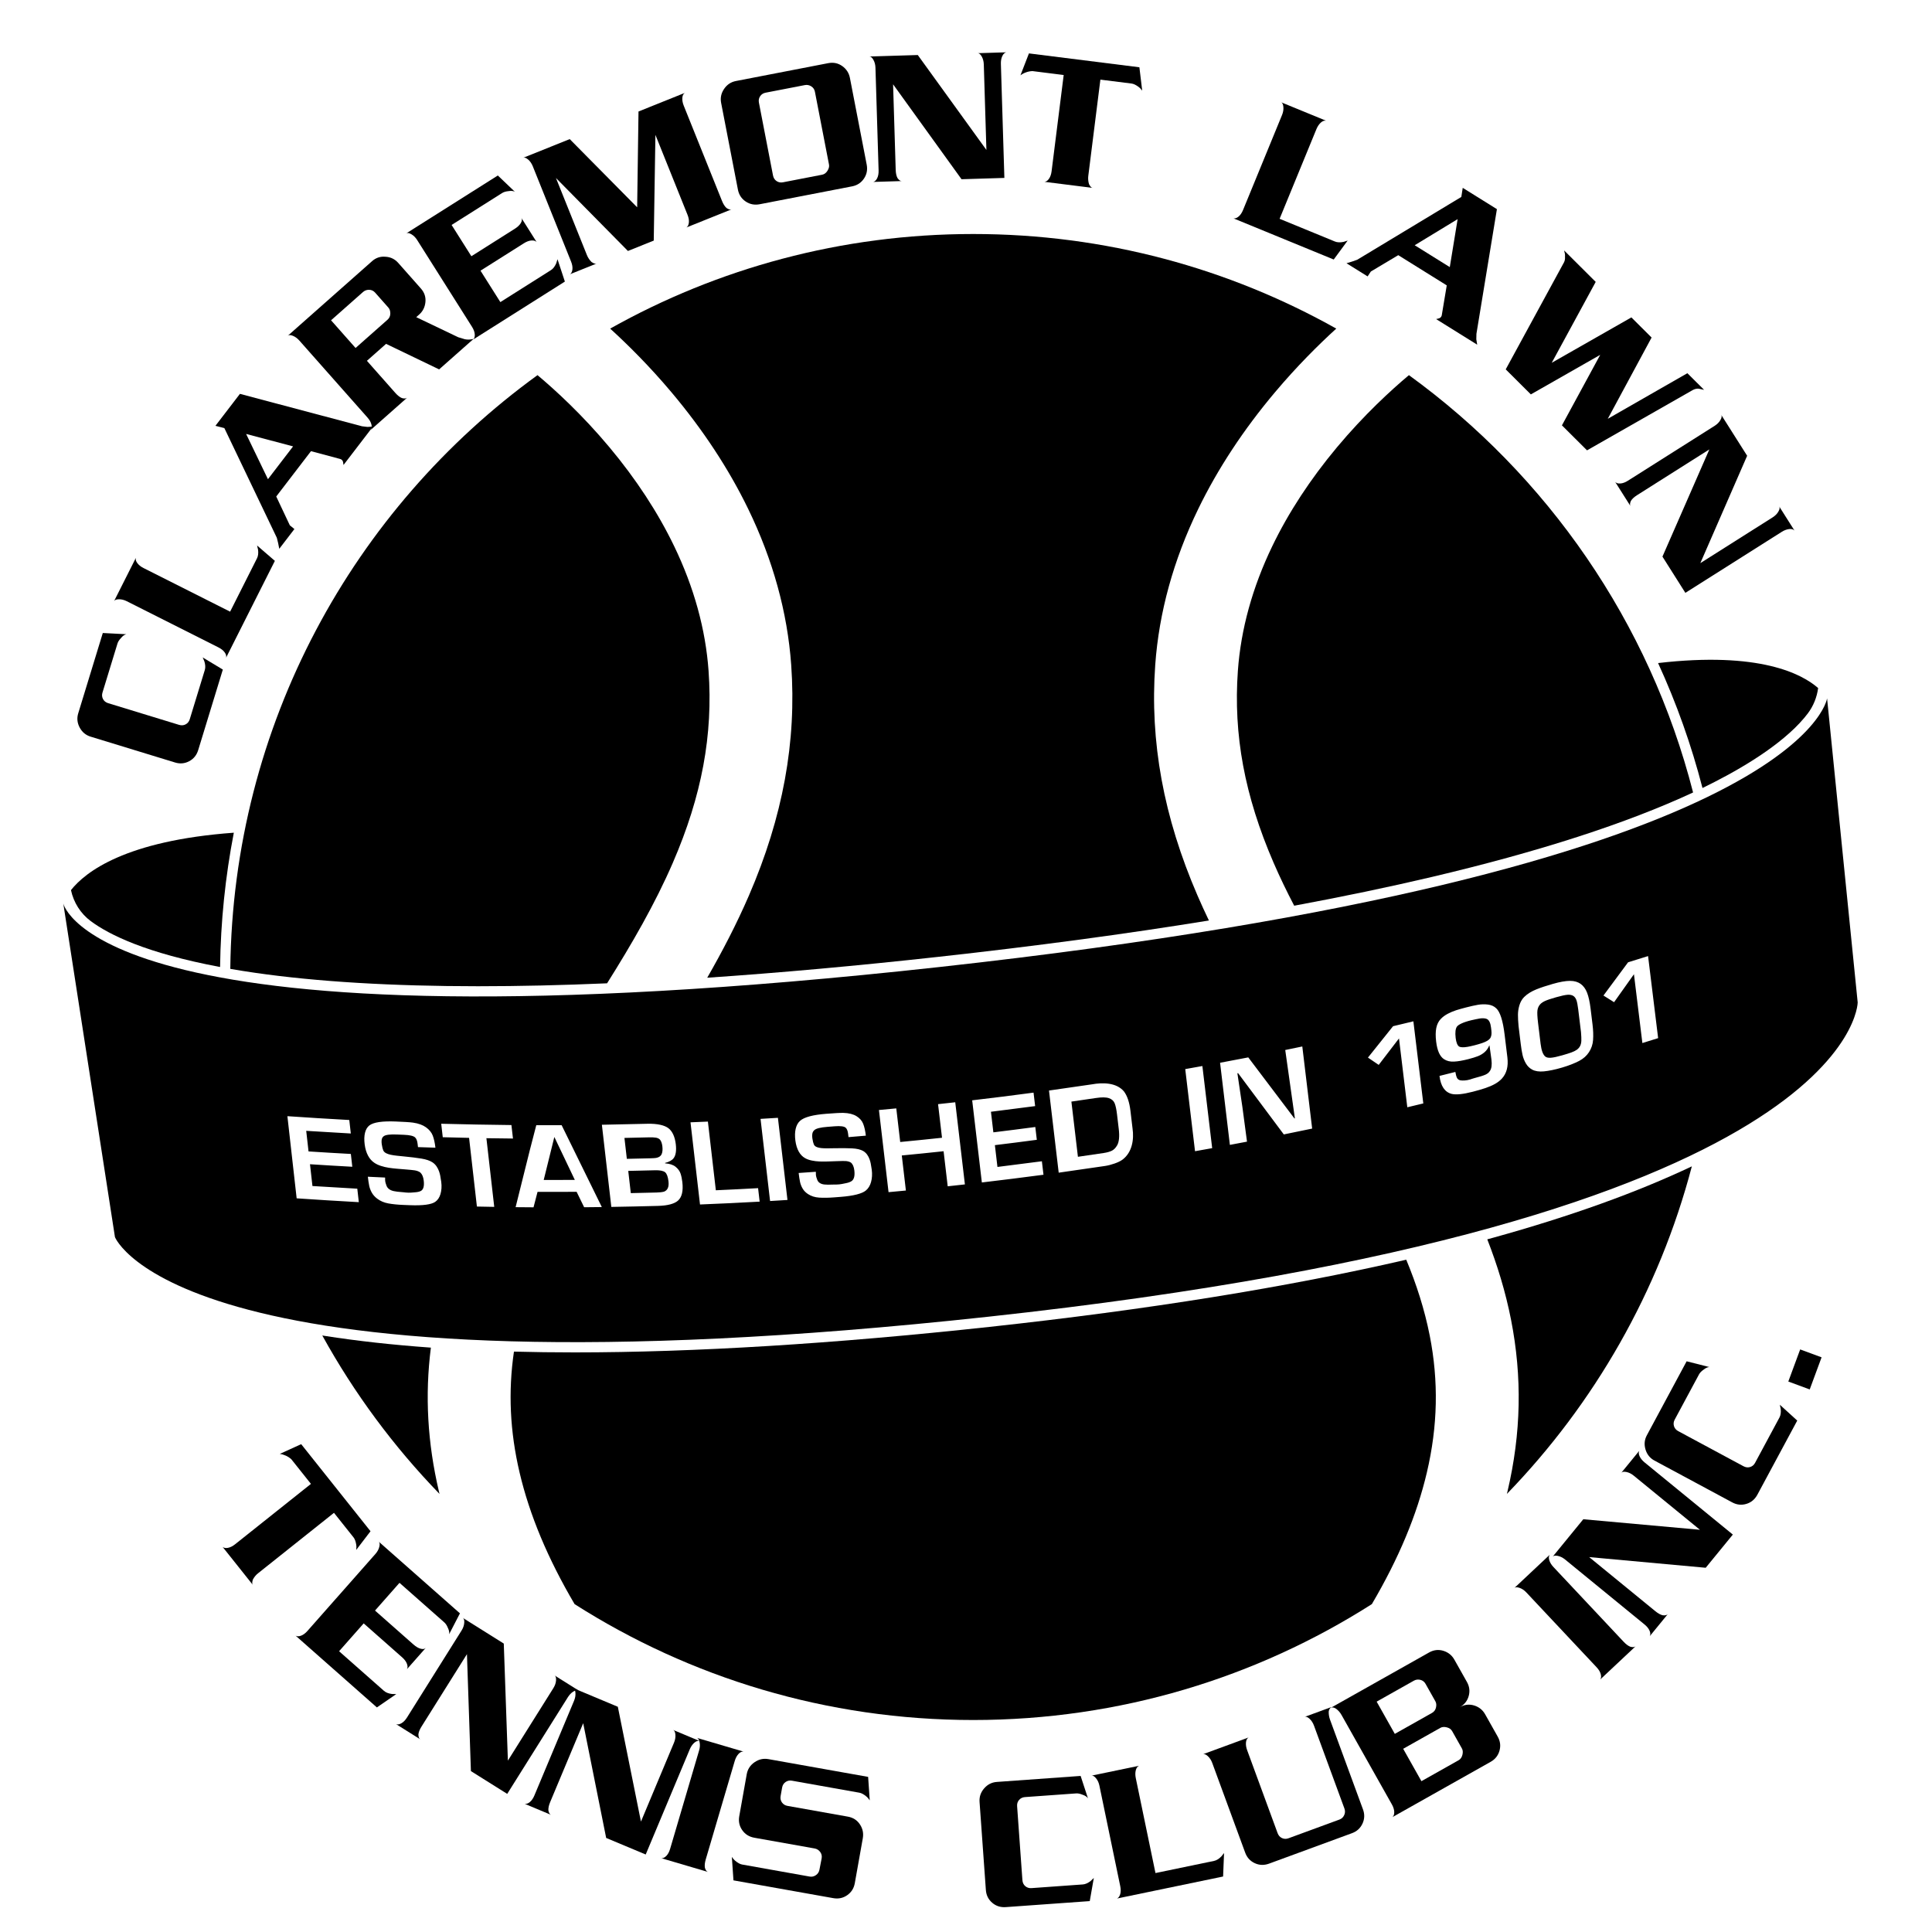 <?xml version="1.0" encoding="UTF-8"?>
<svg id="Text" xmlns="http://www.w3.org/2000/svg" viewBox="0 0 1889 1889">
  <path d="M468.06,964.28c39.31,0,81.19-.95,125.51-2.85,24.11-38.35,46.88-77.62,64.34-117.98,28.29-65.39,39.37-125.01,34.88-187.62-2.91-40.54-14.2-81.48-33.57-121.69-15.88-32.96-37.18-65.54-63.32-96.82-26.63-31.86-53-55.97-70.35-70.53-180.04,130.56-297.81,341.71-300.38,580.51,7.87,1.37,15.97,2.66,24.34,3.87,60.42,8.71,133.95,13.12,218.56,13.12Z"/>
  <path d="M315.11,1305.76c31.29,56.69,69.92,108.76,114.63,154.92-.2-.81-.4-1.63-.59-2.44-11.18-47.58-13.79-93.84-7.86-140.6-37.44-2.69-72.13-6.52-103.82-11.49-.79-.12-1.58-.25-2.36-.38Z"/>
  <path d="M1182.01,900.02c-3.87-8.05-7.59-16.19-11.15-24.41-33.2-76.73-46.72-150.52-41.33-225.59,3.68-51.24,17.82-102.51,42.04-152.39,19.03-39.19,44.29-77.6,75.09-114.16,21.32-25.3,42.33-46.2,59.87-62.18-104.97-58.9-226.04-92.49-354.97-92.49s-250,33.59-354.97,92.49c17.54,15.97,38.55,36.87,59.87,62.18,30.79,36.56,56.06,74.96,75.09,114.16,24.22,49.88,38.36,101.15,42.04,152.39,5.39,75.06-8.13,148.85-41.33,225.59-11.99,27.71-25.88,54.4-40.77,80.35,70.35-4.77,145.8-11.58,225.93-20.41,95.01-10.47,183.41-22.35,264.62-35.54Z"/>
  <path d="M1655.4,774.83c-42.56-166.51-142.64-310-277.83-408.04-17.35,14.56-43.72,38.67-70.35,70.53-26.14,31.28-47.45,63.86-63.32,96.82-19.36,40.21-30.66,81.15-33.57,121.69-4.49,62.62,6.59,122.24,34.88,187.62,6.13,14.17,12.92,28.2,20.18,42.1,47.67-8.84,92.44-18.19,134.16-28.01,105.03-24.74,191.09-52.56,255.85-82.71Z"/>
  <path d="M1454.18,1211.75c9.88,25.3,17.86,51.36,23.19,78.4,11.07,56.23,9.95,111.2-3.42,168.08-.19.81-.4,1.63-.59,2.44,85.42-88.17,148.68-197.92,180.84-320.29-53.72,25.48-118.71,48.85-194.14,69.76-1.94.54-3.92,1.07-5.88,1.61Z"/>
  <g>
    <path d="M215.07,955.69l8.38,1.46c.08.01.16.03.24.04-2.93-.51-5.79-1.02-8.62-1.55h0s0,.05,0,.05Z"/>
    <path d="M225.12,957.43c-.48-.08-.96-.16-1.43-.24.48.08.95.17,1.43.25h0Z"/>
    <path d="M69.4,870.3h0c2.57,12.11,9.41,22.94,19.35,30.32,17.96,13.33,54.22,31.32,126.43,44.86.58-44.2,5.09-88.2,13.44-131.31-105.83,7.73-145.12,38.29-159.23,56.13Z"/>
    <polygon points="215.07 955.64 215.07 955.64 215.07 955.64 215.07 955.64"/>
    <path d="M61.89,883.43s.01.05.04.15l-.04-.15Z"/>
  </g>
  <path d="M1759.68,706.88c3.19-3.41,5.79-6.53,7.9-9.34,5.45-7.25,8.89-15.81,10.09-24.8h0c-15.87-13.9-57.45-35.95-156.5-24.44,18.02,39.26,32.54,80.07,43.42,122.16,30.16-14.61,70.46-37.24,95.09-63.57Z"/>
  <g>
    <path d="M123.48,620.13c-1.77.4-3.51,1.64-5.2,3.71-1.73,1.83-2.87,3.6-3.4,5.32l-14.68,48c-.69,2.26-.51,4.38.53,6.35,1.05,1.97,2.7,3.3,4.96,3.99l69.33,21.21c2.37.73,4.54.57,6.51-.48,1.97-1.05,3.3-2.7,3.99-4.96l14.73-48.16c.72-2.37.58-5.18-.42-8.44l-1.65-3.86,19.7,11.86-24.08,78.7c-1.52,4.96-4.45,8.59-8.82,10.91-4.36,2.32-8.97,2.74-13.81,1.25l-82.58-25.27c-4.74-1.45-8.31-4.42-10.7-8.93-2.39-4.5-2.86-9.12-1.41-13.86l24.03-78.54,22.96,1.19Z"/>
    <path d="M221.07,643.01c.41-1.56-.05-3.27-1.38-5.14-1.33-1.87-3.35-3.49-6.07-4.86l-89.65-45.16c-2.62-1.32-5.2-1.95-7.74-1.91-2.54.04-4.12.67-4.73,1.88l21.37-42.41c-.46,1.66.04,3.43,1.5,5.29,1.46,1.87,3.44,3.44,5.96,4.7l84.67,42.65,26.31-52.22c1.11-2.21,1.45-5.01,1.01-8.39l-.97-4.08,17.41,15.02-47.67,94.63Z"/>
    <path d="M234.58,385.09l119.43,31.71,5.27.63,5.38-.35-28.79,37.56c-.18-1.98-.48-3.35-.9-4.1-.6-.89-1.36-1.47-2.28-1.75l-28.61-7.68-33.99,44.34,13.3,28.2,4.46,3.63-14.8,19.31-1.09-5.52-1.29-5.25-51.31-107.25-8.73-2.22,23.96-31.25ZM261.98,468.52l24.58-32.07-45.93-12.17,21.35,44.24Z"/>
    <path d="M363.73,255.38c3.8-3.36,8.16-4.81,13.08-4.35,5.01.23,9.2,2.24,12.56,6.03l22.18,25.06c3.43,3.88,4.9,8.3,4.4,13.26-.5,4.96-2.53,9-6.07,12.14l-2.91,2.58,41.06,19.63,6.47,1.95c2.6.56,5.44.45,8.52-.32l-4.18,3.7-29.49,26.1-51.87-24.96-18.73,16.58,27.78,31.39c2.24,2.53,4.41,4.22,6.51,5.07,2.36.62,4.04.49,5.05-.41l-35.56,31.47c.96-1.3,1.16-3.06.62-5.29-.54-2.23-1.82-4.48-3.84-6.76l-66.53-75.18c-2.02-2.28-4.18-3.86-6.47-4.76-2.3-.9-3.96-.9-4.97,0l82.39-72.91ZM323.69,313.16l23.97,27.08,31.26-27.66c1.77-1.57,2.67-3.57,2.7-6,.03-2.43-.59-4.36-1.86-5.8l-12.99-14.68c-1.57-1.77-3.51-2.69-5.82-2.75-2.31-.06-4.31.66-6,2.15l-31.26,27.66Z"/>
    <path d="M486.77,171.6l16.63,15.88c-1.61-.85-3.73-1.04-6.36-.58-2.51.25-4.52.86-6.05,1.82l-49.43,31.24,19.32,30.57,42.43-26.82c2.76-1.75,4.74-3.62,5.93-5.65,1.19-2.02,1.37-3.69.52-5.03l14.9,23.57c-1.13-1.15-2.83-1.64-5.12-1.46-2.29.18-4.71,1.08-7.29,2.71l-42.43,26.81,19.41,30.72,49.43-31.24c2.09-1.32,3.82-3.55,5.18-6.67l1.27-4,7.2,21.84-89.57,56.61c1.15-1.13,1.64-2.83,1.46-5.12-.18-2.29-1.08-4.71-2.71-7.29l-53.63-84.86c-1.57-2.48-3.45-4.35-5.65-5.62-2.2-1.27-3.88-1.55-5.02-.83l89.57-56.61Z"/>
    <path d="M622.98,202.69l1.31-93.68,45.23-18.17c-1.44.94-2.23,2.6-2.38,4.96-.14,2.37.31,4.85,1.36,7.47l37.42,93.15c1.26,3.14,2.74,5.46,4.43,6.96,2.01,1.38,3.64,1.81,4.9,1.31l-44.07,17.7c1.34-.9,2.12-2.49,2.36-4.77.24-2.28-.21-4.83-1.35-7.66l-31.37-78.1-1.63,103.38-25.25,10.14-70.37-71.35,30.3,75.43c1.01,2.51,2.52,4.76,4.53,6.74,2.16,1.44,3.76,1.95,4.8,1.53l-25.88,10.39c1.34-.9,2.12-2.49,2.36-4.77.24-2.28-.21-4.83-1.35-7.66l-37.42-93.15c-1.09-2.72-2.61-4.9-4.54-6.55-1.94-1.65-3.53-2.22-4.79-1.72l45.46-18.26,65.92,66.67Z"/>
    <path d="M729.07,197.01c-4.09-2.76-6.62-6.64-7.58-11.61l-16.41-84.79c-.94-4.87.01-9.41,2.87-13.64,2.85-4.22,6.71-6.81,11.58-7.75l90.26-17.47c5.09-.98,9.66-.03,13.72,2.85,4.06,2.89,6.56,6.76,7.5,11.63l16.41,84.79c.96,4.98.06,9.52-2.7,13.61-2.77,4.09-6.64,6.62-11.61,7.58l-90.26,17.47c-5.09.98-9.68.1-13.77-2.67ZM743.23,94.08c-1.25,1.85-1.65,3.93-1.2,6.26l13.77,71.18c.47,2.43,1.63,4.28,3.48,5.52,1.85,1.25,3.93,1.65,6.26,1.2l38.33-7.42c2.1-.41,3.83-1.69,5.19-3.85,1.36-2.16,1.86-4.17,1.5-6.06l-13.77-71.18c-.45-2.32-1.65-4.1-3.61-5.33-1.96-1.23-4.05-1.63-6.26-1.2l-38.33,7.42c-2.32.45-4.11,1.6-5.36,3.45Z"/>
    <path d="M979.9,54.99c-.95,2.17-1.38,4.67-1.29,7.48l3.41,111.49-41.89,1.28-66.92-92.81,2.55,83.62c.1,3.38.69,6.07,1.77,8.06,1.41,1.99,2.79,2.96,4.15,2.92l-27.87.85c1.56-.39,2.85-1.61,3.86-3.67,1.01-2.06,1.46-4.61,1.37-7.65l-3.07-100.34c-.09-2.93-.76-5.5-2.01-7.72-1.25-2.22-2.55-3.3-3.9-3.26l47.3-1.44,67.09,92.8-2.55-83.62c-.09-2.93-.76-5.5-2.01-7.72-1.25-2.21-2.55-3.3-3.9-3.26l27.87-.85c-1.68.39-2.99,1.67-3.94,3.84Z"/>
    <path d="M1064.07,171.93c-.34,2.68-.11,5.38.69,8.09,1.18,2.31,2.34,3.53,3.46,3.67l-46.95-5.9c1.61-.14,3.07-1.15,4.38-3.03,1.31-1.88,2.16-4.33,2.54-7.35l11.82-94.07-30.52-3.83c-2.17.07-4.29.48-6.37,1.24-2.08.76-3.88,1.73-5.39,2.9l8.31-21.44,107.99,13.57,2.75,22.83c-1.37-1.76-2.47-2.92-3.31-3.48-2.7-2.04-5.05-3.19-7.06-3.44l-30.52-3.83-11.82,94.07Z"/>
    <path d="M1206,213.51c1.59.29,3.26-.31,5.02-1.78,1.76-1.47,3.22-3.61,4.37-6.43l38.12-92.87c1.11-2.71,1.55-5.33,1.31-7.87-.24-2.53-.98-4.06-2.23-4.57l43.93,18.03c-1.69-.33-3.41.31-5.16,1.9-1.75,1.6-3.16,3.7-4.23,6.3l-36,87.71,54.09,22.21c2.29.94,5.1,1.06,8.44.36l4-1.28-13.63,18.52-98.02-40.24Z"/>
    <path d="M1463.6,204.46l-20.03,121.93-.12,5.3.87,5.32-40.16-25.03c1.96-.37,3.29-.8,3.99-1.29.82-.68,1.33-1.49,1.52-2.44l4.88-29.22-47.41-29.54-26.79,15.97-3.18,4.79-20.65-12.87,5.39-1.62,5.1-1.79,101.79-61.42,1.37-8.9,33.42,20.83ZM1383.22,239.79l34.3,21.37,7.67-46.9-41.97,25.52Z"/>
    <path d="M1517.23,354.7l77.84-44.36,19.77,19.69-42.85,79.45,77.83-44.58,16.36,16.27-5.5-1.18c-1.99-.08-3.9.41-5.73,1.45l-103.25,58.88-24.53-24.43,37.42-68.93-67.81,38.66-24.57-24.47,57.01-104.7c.79-1.6,1.1-3.35.94-5.26.07-1.2.05-2.17-.07-2.93-.12-.76-.38-1.89-.79-3.41l30.89,30.77-42.98,79.08Z"/>
    <path d="M1749.21,517.31c-2.35.29-4.72,1.19-7.1,2.69l-94.25,59.65-22.41-35.42,45.86-104.82-70.69,44.74c-2.86,1.81-4.87,3.68-6.04,5.62-.99,2.23-1.12,3.91-.4,5.05l-14.91-23.56c1.13,1.15,2.84,1.64,5.12,1.46,2.29-.18,4.71-1.08,7.29-2.71l84.83-53.68c2.47-1.57,4.35-3.45,5.62-5.66,1.27-2.2,1.54-3.88.82-5.02l25.31,39.98-45.77,104.97,70.69-44.74c2.47-1.57,4.35-3.45,5.62-5.66,1.27-2.2,1.55-3.88.82-5.02l14.91,23.56c-1.19-1.25-2.96-1.73-5.31-1.44Z"/>
  </g>
  <g>
    <path d="M252.37,1538.2c-2.12,1.68-3.84,3.77-5.16,6.27-.76,2.48-.79,4.16-.09,5.04l-29.47-37.02c1.25,1.02,3,1.32,5.25.9,2.25-.43,4.57-1.59,6.95-3.48l74.17-59.05-19.16-24.06c-1.6-1.46-3.41-2.65-5.43-3.56-2.02-.91-3.98-1.47-5.88-1.69l20.93-9.53,67.79,85.14-13.98,18.26c.25-2.22.27-3.82.06-4.8-.5-3.35-1.39-5.81-2.65-7.4l-19.16-24.06-74.17,59.05Z"/>
    <path d="M449.7,1577.46l-10.58,20.41c.37-1.78-.04-3.87-1.23-6.27-.95-2.33-2.09-4.1-3.44-5.29l-43.84-38.7-23.94,27.11,37.63,33.22c2.45,2.16,4.81,3.53,7.08,4.11,2.27.58,3.93.28,4.97-.91l-18.46,20.9c.79-1.41.78-3.18-.03-5.33-.81-2.14-2.36-4.22-4.64-6.24l-37.63-33.22-24.05,27.24,43.84,38.7c1.86,1.64,4.47,2.68,7.86,3.1l4.2.1-18.95,13.03-79.44-70.13c1.41.79,3.18.78,5.33-.03,2.14-.81,4.22-2.36,6.24-4.64l66.44-75.26c1.94-2.2,3.21-4.53,3.82-7,.6-2.47.4-4.16-.61-5.05l79.44,70.13Z"/>
    <path d="M560.45,1653.98c-2,1.28-3.74,3.11-5.24,5.49l-59.28,94.48-35.5-22.27-3.87-114.35-44.46,70.86c-1.8,2.86-2.8,5.42-3.02,7.68.07,2.44.67,4.01,1.82,4.73l-23.62-14.82c1.52.55,3.26.25,5.25-.9,1.98-1.15,3.79-3.01,5.4-5.59l53.35-85.04c1.56-2.48,2.43-4.99,2.63-7.53.2-2.54-.28-4.17-1.42-4.88l40.08,25.15,4.01,114.44,44.46-70.86c1.56-2.48,2.43-4.99,2.63-7.53.19-2.54-.28-4.17-1.42-4.88l23.62,14.82c-1.61-.61-3.42-.28-5.41.99Z"/>
    <path d="M678.71,1704.08c-1.76,1.58-3.19,3.67-4.28,6.27l-43.09,102.88-38.66-16.19-22.46-112.19-32.31,77.16c-1.3,3.12-1.88,5.81-1.73,8.07.46,2.39,1.32,3.85,2.57,4.37l-25.72-10.77c1.58.3,3.26-.28,5.03-1.74,1.77-1.46,3.24-3.59,4.42-6.39l38.78-92.59c1.13-2.7,1.59-5.32,1.37-7.86-.22-2.54-.95-4.06-2.2-4.59l43.65,18.28,22.61,112.26,32.31-77.16c1.13-2.7,1.59-5.32,1.37-7.86-.22-2.53-.95-4.06-2.2-4.59l25.72,10.77c-1.69-.34-3.42.28-5.18,1.86Z"/>
    <path d="M684.04,1703.5c-.5-2.5-1.4-3.93-2.69-4.32l45.55,13.42c-1.72-.15-3.36.66-4.94,2.42-1.58,1.77-2.76,4-3.56,6.7l-28.36,96.3c-.96,3.24-1.23,5.98-.83,8.21.72,2.33,1.73,3.68,3.03,4.06l-45.55-13.42c1.61.12,3.21-.64,4.81-2.28,1.6-1.64,2.83-3.92,3.69-6.84l28.36-96.3c.83-2.81.99-5.46.49-7.96Z"/>
    <path d="M737.72,1723.04c4.18-2.92,8.71-3.94,13.59-3.07l97.5,17.37,1.58,22.94c-1.28-1.83-2.32-3.04-3.13-3.65-2.59-2.18-4.88-3.44-6.88-3.8l-66.05-11.77c-2.33-.42-4.41.02-6.24,1.29-1.83,1.28-2.95,3.08-3.37,5.41l-1.48,8.32c-.41,2.33.01,4.41,1.29,6.24,1.28,1.83,3.08,2.95,5.41,3.37l59.06,10.52c5.1.91,9.03,3.44,11.78,7.59,2.75,4.15,3.69,8.67,2.82,13.55l-7.82,43.92c-.89,4.99-3.36,8.9-7.41,11.73-4.05,2.83-8.57,3.79-13.56,2.91l-97.67-17.4-1.58-22.94c1.27,1.83,2.32,3.05,3.13,3.65,2.59,2.18,4.88,3.44,6.88,3.8l66.05,11.77c2.22.4,4.27-.07,6.17-1.39,1.89-1.32,3.05-3.15,3.46-5.48l2.12-10.95c.41-2.33-.07-4.42-1.46-6.27-1.39-1.85-3.19-2.97-5.41-3.37l-58.9-10.49c-5.1-.91-9.07-3.39-11.89-7.44-2.83-4.05-3.79-8.57-2.91-13.56l7.32-41.1c.87-4.88,3.39-8.78,7.58-11.7Z"/>
    <path d="M1063.72,1758.26c-1.01-1.51-2.79-2.68-5.33-3.51-2.33-.96-4.39-1.38-6.19-1.25l-50.06,3.59c-2.36.17-4.27,1.1-5.73,2.78-1.46,1.69-2.11,3.71-1.94,6.07l5.18,72.32c.18,2.47,1.11,4.44,2.79,5.9,1.69,1.46,3.71,2.11,6.07,1.94l50.23-3.6c2.47-.18,5.04-1.32,7.72-3.43l3.01-2.93-3.97,22.65-82.09,5.88c-5.17.37-9.62-1.06-13.35-4.3-3.73-3.23-5.78-7.38-6.14-12.44l-6.17-86.14c-.35-4.94,1.14-9.34,4.48-13.2,3.34-3.85,7.48-5.96,12.42-6.31l81.92-5.87,7.16,21.85Z"/>
    <path d="M1092.12,1856.26c1.48-.65,2.53-2.08,3.17-4.28.63-2.2.64-4.79.03-7.77l-20.38-98.3c-.59-2.87-1.7-5.28-3.32-7.25-1.62-1.97-3.08-2.81-4.41-2.54l46.5-9.64c-1.59.67-2.66,2.16-3.22,4.46-.56,2.3-.55,4.83.02,7.59l19.25,92.83,57.26-11.87c2.43-.5,4.82-1.98,7.19-4.42l2.6-3.3-.93,22.98-103.76,21.51Z"/>
    <path d="M1249.14,1792.27c.86,2.33,2.29,3.96,4.32,4.9,2.03.94,4.15,1,6.37.18l49.81-18.29c2.12-.78,3.66-2.21,4.63-4.31.97-2.09,1.05-4.26.23-6.48l-29.77-81.07c-1.01-2.75-2.46-4.98-4.35-6.69-1.89-1.71-3.46-2.33-4.73-1.86l26.18-9.61c-1.47.9-2.37,2.37-2.7,4.41-.06,2.78.38,5.44,1.31,7.98l32.22,87.73c1.75,4.76,1.58,9.38-.49,13.86-2.08,4.48-5.49,7.6-10.25,9.35l-81.06,29.77c-4.87,1.79-9.54,1.64-14.02-.43-4.48-2.07-7.6-5.49-9.35-10.25l-32.22-87.73c-1.01-2.75-2.46-4.98-4.35-6.69-1.89-1.71-3.46-2.33-4.73-1.86l44.58-16.37c-1.47.9-2.31,2.53-2.53,4.89-.21,2.36.17,4.86,1.14,7.5l29.77,81.07Z"/>
    <path d="M1301.13,1669.84l96.16-54.15c4.51-2.54,9.15-3.08,13.92-1.63,4.76,1.46,8.36,4.34,10.79,8.66l12.27,21.79c2.49,4.42,3.07,9.01,1.74,13.76-1.33,4.76-4.2,8.38-8.62,10.87,4.51-2.54,9.15-3.08,13.92-1.63,4.76,1.46,8.36,4.34,10.79,8.66l12.27,21.79c2.49,4.42,3.07,9.01,1.74,13.76-1.33,4.76-4.2,8.38-8.62,10.87l-96.01,54.06c1.21-1.07,1.78-2.75,1.72-5.04-.06-2.29-.84-4.76-2.33-7.41l-49.25-87.47c-1.38-2.45-3.17-4.48-5.37-6.09-2.03-1.31-3.74-1.58-5.11-.81ZM1388.7,1642.45c-2.25-.54-4.35-.26-6.32.84l-36.37,20.48,17.75,31.51,36.37-20.48c2.06-1.16,3.36-2.93,3.9-5.3.54-2.37.34-4.39-.6-6.06l-9.62-17.08c-1.16-2.06-2.86-3.36-5.11-3.91ZM1389.79,1741.53l36.37-20.48c1.87-1.05,3.1-2.81,3.71-5.29.61-2.48.45-4.55-.5-6.22l-9.54-16.94c-1.05-1.86-2.81-3.1-5.29-3.71-2.47-.61-4.55-.44-6.22.5l-36.37,20.48,17.83,31.66Z"/>
    <path d="M1485.73,1552.52c-2.4-.83-4.1-.79-5.09.14l34.62-32.51c-1,1.4-1.14,3.23-.41,5.49.73,2.26,2.05,4.41,3.98,6.46l68.72,73.18c2.31,2.46,4.54,4.09,6.66,4.87,2.37.55,4.05.37,5.04-.56l-34.62,32.51c.92-1.33,1.07-3.09.47-5.31-.61-2.21-1.95-4.42-4.04-6.64l-68.72-73.18c-2.01-2.13-4.21-3.62-6.62-4.45Z"/>
    <path d="M1603.13,1423.94c1.02,2.14,2.62,4.1,4.79,5.88l86.35,70.6-26.53,32.45-113.94-10.43,64.76,52.95c2.62,2.14,5.03,3.46,7.24,3.96,2.43.24,4.07-.17,4.92-1.21l-17.65,21.59c.74-1.43.66-3.21-.23-5.32-.89-2.11-2.52-4.13-4.87-6.06l-77.71-63.54c-2.27-1.85-4.65-3.04-7.14-3.55-2.49-.51-4.17-.24-5.02.8l29.95-36.63,114.05,10.3-64.76-52.95c-2.27-1.85-4.65-3.04-7.14-3.55-2.49-.51-4.17-.24-5.02.8l17.65-21.59c-.81,1.52-.7,3.35.31,5.49Z"/>
    <path d="M1671.4,1336.63c-1.82.05-3.76.92-5.83,2.62-2.06,1.45-3.52,2.97-4.37,4.56l-23.77,44.21c-1.12,2.08-1.36,4.2-.72,6.33.64,2.14,2.01,3.76,4.09,4.89l63.85,34.34c2.18,1.17,4.34,1.44,6.48.8,2.14-.64,3.77-2.01,4.88-4.09l23.85-44.35c1.17-2.18,1.59-4.97,1.23-8.36l-.86-4.11,17.01,15.48-38.98,72.49c-2.46,4.56-6.05,7.56-10.78,8.98-4.73,1.42-9.33.93-13.79-1.47l-76.06-40.9c-4.37-2.35-7.28-5.96-8.75-10.85-1.47-4.88-1.03-9.51,1.32-13.87l38.9-72.34,22.29,5.65Z"/>
    <path d="M1769.43,1358.51l-20.92-7.73,11.6-31.39,20.93,7.73-11.6,31.39Z"/>
  </g>
  <g>
    <path d="M541.97,1111.82c-3.45,13.96-6.9,27.92-10.36,41.88,10.14.04,20.29.02,30.43-.04-6.66-13.94-13.31-27.89-19.96-41.84h-.11Z"/>
    <path d="M650.33,1146.19c-1.75-1.46-5.19-2.1-9.89-1.97-10.47.29-15.71.41-26.18.62,1,8.69,1.5,13.04,2.5,21.73,10.11-.2,15.16-.32,25.27-.6,3.08-.08,5.47-.36,7.18-.83,3.55-1.33,5.01-4.67,4.4-10.02-.51-4.43-1.61-7.54-3.27-8.93Z"/>
    <path d="M1093.21,1098.39c-.43-3.6-.64-5.4-1.07-8.99-.56-4.74-1.33-8.3-2.29-10.69-.97-2.39-2.85-4.05-5.65-5-2.8-.95-7-.99-12.6-.15-9.61,1.44-14.42,2.14-24.05,3.52,2.13,17.99,4.26,35.97,6.38,53.96,10.09-1.44,15.14-2.18,25.22-3.7,3.35-.5,6.03-1.27,8.04-2.28,2.01-1.02,3.71-2.82,5.12-5.28,1.85-3.24,2.42-8.57,1.54-15.94-.26-2.17-.39-3.26-.65-5.44Z"/>
    <path d="M1457.98,1005.82c-.06-.47-.09-.71-.14-1.18-.56-4.62-1.96-7.42-4.2-8.39-.91-.39-1.99-.6-3.24-.63-1.25-.03-2.44.04-3.57.2-1.13.17-2.44.42-3.93.76-1.5.33-2.94.63-4.23.93-7.94,1.89-12.76,4.3-14.17,6.27-1.36,1.9-1.9,5.59-1.25,11.02.57,4.67,1.81,7.45,3.37,8.42,1.41.88,4.24,1.02,8.27.32,1.66-.29,4.01-.79,6.98-1.55,2.96-.77,5.39-1.49,7.25-2.13,3.77-1.28,6.36-2.75,7.68-4.44,1.35-1.72,1.82-4.35,1.39-7.87-.08-.69-.13-1.04-.21-1.73Z"/>
    <path d="M641.51,1132.15c2.8-.53,4.6-1.77,5.43-3.71.82-1.94,1.05-4.45.7-7.54-.35-3-1.15-5.23-2.41-6.7-.93-.92-2.19-1.53-3.79-1.83-1.6-.3-4.11-.41-7.53-.32-9.35.25-14.02.36-23.37.55.94,8.18,1.41,12.27,2.35,20.45,9.26-.19,13.89-.3,23.14-.54,2.66-.07,4.48-.19,5.48-.36Z"/>
    <path d="M1543.17,987.44c-.57-4.69-1.21-7.94-1.91-9.76-.7-1.82-1.71-3.12-2.94-3.91-1.34-.87-3.2-1.29-5.57-1.14-2.36.15-6.15.97-11.36,2.45-5.03,1.43-8.64,2.64-10.82,3.65-2.18,1.01-3.8,2.2-4.85,3.41-1.25,1.44-2.14,3.31-2.48,5.58-.34,2.28-.15,6.42.58,12.43,1,8.18,1.49,12.27,2.49,20.45.8,6.55,2.36,10.73,4.7,12.53,1.18.9,2.98,1.25,5.41,1.07,2.43-.18,6.08-.96,10.94-2.34,3.92-1.11,6.98-2.08,9.16-2.88,2.18-.81,3.9-1.66,5.18-2.57,1.27-.91,2.34-2.06,3.08-3.41.85-1.54,1.29-3.41,1.36-5.44.08-2.03-.04-4.83-.34-8.39-1.06-8.69-1.59-13.04-2.65-21.73Z"/>
    <path d="M1786.41,682.86s-22.8,169.53-867.92,262.64c-823.61,90.74-856.6-62.07-856.6-62.07l50.51,326.17s63.85,163.61,853.97,77.81c849.1-92.2,849.97-307.27,849.97-307.27l-29.93-297.29ZM290.05,1171.66c-3.02-26.77-6.04-53.55-9.05-80.32,20.16,1.38,40.33,2.63,60.51,3.74.6,5.27.89,7.91,1.49,13.18-14.54-.8-29.07-1.66-43.6-2.59.91,8.05,1.36,12.08,2.27,20.13,13.78.9,27.57,1.73,41.37,2.47.57,5.01.85,7.51,1.42,12.52-13.79-.74-27.59-1.57-41.37-2.47.96,8.52,1.44,12.79,2.4,21.31,14.61.93,29.23,1.8,43.85,2.6.6,5.27.89,7.91,1.49,13.18-20.27-1.11-40.53-2.36-60.78-3.75ZM430.7,1167.43c-1,3.41-2.71,5.96-5.15,7.66-3.82,2.66-12.1,3.78-24.83,3.28-2.54-.1-3.81-.15-6.35-.25-5.65-.23-10.55-.73-14.7-1.48-4.15-.75-7.8-2.31-10.91-4.68-2.29-1.75-4.04-3.72-5.25-5.9-1.21-2.17-2.05-4.39-2.52-6.66-.48-2.27-.92-5.22-1.33-8.86,6.74.34,10.11.5,16.85.8.1.92.02,1.76.02,2.24.01,2.12.86,4.38,1.34,5.67.48,1.3,1.27,2.38,2.35,3.24,1.23.99,2.81,1.69,4.72,2.1,1.91.4,4.64.8,8.03,1,1.62.09,2.95.3,3.67.38,3.77.44,7.5-.09,9.65-.25,2.14-.16,3.9-.6,5.27-1.32,2.44-1.37,3.36-4.69,2.76-9.94-.42-3.7-1.54-6.38-3.37-8.04-.67-.53-1.49-.97-2.47-1.33-.97-.36-1.94-.61-2.9-.77-.96-.16-2.17-.3-3.64-.44-1.46-.13-3.12-.29-4.94-.44-3.14-.26-6.13-.49-8.92-.73-2.79-.24-5.45-.55-7.99-.94-2.54-.39-5.08-.99-7.63-1.81-2.55-.82-4.71-1.85-6.49-3.08-4.99-3.32-8.29-9.44-9.41-17.94-1.15-8.82.52-15.37,4.56-18.53,4.04-3.16,12.84-4.39,25.78-3.87,7.83.32,13.5.63,16.84,1.09,5.44.75,9.78,2.41,12.81,4.61,3.15,2.28,5.39,4.97,6.58,8.1,1.19,3.13,2.06,7.06,2.6,11.8-6.82-.21-10.23-.32-17.05-.56-.15-1.29-.22-1.93-.37-3.22-.34-3-1.2-5.09-2.46-6.27-1.54-1.44-5.15-2.32-10.83-2.54-2.78-.11-4.17-.16-6.94-.28-6.71-.27-10.98.25-12.78,1.59-.97.67-1.62,1.59-1.94,2.75-.32,1.17-.41,2.99-.09,5.26.37,2.61.93,4.62,1.42,5.82s1.48,2.17,2.97,2.92c1.21.61,2.68,1.1,4.41,1.47,1.73.37,3.75.68,6.07.92,2.32.24,4.53.47,6.6.67,7.02.68,12.85,1.39,17.46,2.16,4.61.77,8.22,2.01,10.82,3.75,1.6,1.13,2.9,2.45,3.91,3.98,1.01,1.53,1.8,3.11,2.36,4.76.56,1.65.95,3.08,1.16,4.28.21,1.21.6,3.26.97,6.02.58,4.36.26,8.4-.73,11.81ZM483.23,1180.01c-6.78-.11-10.16-.17-16.94-.32-2.55-22.38-5.1-44.77-7.65-67.15-10.3-.22-15.44-.34-25.74-.63-.6-5.27-.9-7.91-1.5-13.18,22.88.6,45.75,1.03,68.64,1.28.6,5.27.9,7.91,1.51,13.18-10.39-.09-15.58-.16-25.97-.33,2.55,22.38,5.11,44.77,7.66,67.15ZM571.15,1180.37c-2.94-6.03-4.42-9.04-7.36-15.07-12.74.08-25.48.1-38.21.05-1.57,6.04-2.36,9.05-3.93,15.09-7.01-.04-10.51-.07-17.52-.14,4.62-18.51,9.24-37.03,13.84-55.54,2.55-9.83,3.82-14.75,6.37-24.6,9.92.02,14.88.02,24.79-.03,13.08,26.7,26.18,53.38,39.3,80.06-6.91.09-10.37.13-17.28.18ZM662.99,1173.83c-3.46,3.12-9.95,4.95-19.46,5.22-15.27.41-30.54.74-45.81,1-3.08-26.78-6.16-53.55-9.23-80.33,14.72-.25,29.43-.57,44.15-.96,10.18-.28,17.22,1.45,21.02,4.42,3.59,2.81,6.22,8,7.1,15.66.7,6.07.02,10.69-2.09,13.51-1.6,2.15-4.49,3.72-8.41,4.68.02.17.03.25.05.42,4.47.31,7.9,1.45,10.29,3.4,2.39,1.96,3.99,4.15,4.8,6.58.81,2.43,1.39,5.22,1.76,8.38,1,8.66-.47,14.66-4.17,18ZM684.42,1177.66c-3.1-26.77-6.19-53.55-9.29-80.32,6.81-.27,10.21-.41,17.01-.71,2.59,22.38,5.18,44.76,7.77,67.15,13.77-.61,27.54-1.3,41.3-2.07.61,5.27.92,7.91,1.53,13.18-19.44,1.09-38.88,2.02-58.33,2.79ZM752.94,1174.29c-3.11-26.77-6.22-53.55-9.33-80.32,6.8-.4,10.2-.61,16.99-1.04,3.11,26.77,6.22,53.55,9.34,80.32-6.8.43-10.2.64-17,1.04ZM851.69,1155.64c-.98,3.57-2.68,6.36-5.1,8.36-3.79,3.14-12.02,5.25-24.7,6.24-2.53.2-3.79.29-6.32.49-5.63.43-10.51.5-14.65.23-4.14-.27-7.78-1.42-10.89-3.46-2.29-1.5-4.04-3.29-5.25-5.36-1.21-2.06-2.06-4.21-2.54-6.45-.48-2.24-.93-5.18-1.36-8.82,6.72-.45,10.07-.69,16.79-1.17.11.92.03,1.77.03,2.27.02,2.11.87,4.33,1.36,5.59.48,1.26,1.27,2.26,2.35,3.01,1.23.85,2.8,1.38,4.71,1.57,1.91.18,4.64.27,8,.07,1.61-.09,2.95-.04,3.66-.04,3.79,0,7.47-.97,9.6-1.39,2.13-.42,3.88-1.07,5.24-1.95,2.42-1.68,3.32-5.14,2.71-10.39-.43-3.7-1.56-6.28-3.39-7.75-.67-.46-1.49-.81-2.46-1.06-.97-.25-1.94-.39-2.89-.44-.96-.05-2.17-.05-3.62-.01s-3.1.07-4.92.14c-3.13.11-6.1.23-8.88.31-2.78.09-5.43.08-7.96-.01-2.53-.1-5.07-.41-7.61-.94-2.54-.53-4.7-1.32-6.48-2.35-4.98-2.78-8.3-8.61-9.44-17.07-1.18-8.82.45-15.63,4.48-19.31,4.03-3.69,12.78-5.96,25.66-6.95,7.79-.6,13.44-.95,16.77-.88,5.4.12,9.75,1.3,12.77,3.16,3.14,1.94,5.38,4.41,6.58,7.44,1.2,3.03,2.08,6.92,2.63,11.66-6.78.59-10.18.88-16.96,1.43-.15-1.29-.23-1.93-.38-3.22-.35-3-1.21-5.02-2.47-6.07-1.53-1.28-5.13-1.75-10.79-1.3-2.77.22-4.15.32-6.92.54-6.69.51-10.93,1.54-12.73,3.12-.96.79-1.61,1.8-1.93,3.02-.32,1.22-.4,3.07-.07,5.34.38,2.6.94,4.57,1.43,5.73.49,1.16,1.49,2.03,2.97,2.61,1.21.47,2.67.8,4.4.97,1.72.17,3.74.25,6.05.22,2.31-.03,4.51-.06,6.58-.1,6.99-.13,12.8-.1,17.39.14,4.59.24,8.19,1.07,10.78,2.53,1.59.96,2.89,2.15,3.91,3.57,1.01,1.43,1.8,2.94,2.36,4.55.56,1.61.95,3.01,1.17,4.2.22,1.2.61,3.24.99,5.99.6,4.36.29,8.48-.68,12.05ZM926.61,1159.88c-1.34-11.43-2.68-22.85-4.02-34.28-13.61,1.46-27.24,2.85-40.87,4.15,1.34,11.43,2.68,22.85,4.01,34.28-6.78.65-10.17.97-16.96,1.59-3.13-26.77-6.26-53.54-9.39-80.32,6.78-.62,10.17-.94,16.95-1.58,1.28,10.95,2.57,21.91,3.85,32.86,13.63-1.31,27.25-2.69,40.86-4.15-1.29-10.95-2.57-21.91-3.86-32.86,6.72-.72,10.08-1.09,16.8-1.84,3.15,26.77,6.29,53.54,9.44,80.31-6.72.75-10.09,1.12-16.81,1.85ZM960,1156.14l-9.45-80.31c20.02-2.33,40.02-4.85,59.99-7.52.62,5.27.93,7.9,1.56,13.18-14.4,1.9-28.8,3.74-43.21,5.52.95,8.05,1.42,12.08,2.37,20.13,13.68-1.66,27.34-3.4,41-5.22.59,5.01.89,7.51,1.48,12.52-13.66,1.82-27.32,3.56-41,5.22,1,8.52,1.51,12.78,2.51,21.31,14.49-1.79,28.98-3.64,43.45-5.55.62,5.27.93,7.91,1.56,13.18-20.07,2.66-40.15,5.17-60.25,7.55ZM1097.58,1133.78c-1.89,1.4-4.48,2.67-7.77,3.83-3.29,1.15-6.41,1.95-9.35,2.4-15.1,2.26-30.2,4.44-45.32,6.56-3.16-26.77-6.33-53.54-9.49-80.31,13.99-1.96,27.97-3.97,41.95-6.05,10.36-1.87,23.79-1.92,31.27,6.83,3.28,4.27,5.41,10.63,6.42,19.06.81,6.85,1.22,10.27,2.03,17.12,1.61,10.99-.38,23.46-9.73,30.56ZM1168.43,1125.59c-3.19-26.76-6.38-53.53-9.57-80.29,6.71-1.18,10.06-1.78,16.76-3,3.19,26.76,6.39,53.53,9.58,80.29-6.71,1.22-10.06,1.82-16.77,3ZM1255.23,1109.17c-14.92-19.95-29.82-39.92-44.7-59.91l-.68.13c1.64,11.04,3.27,22.08,4.91,33.12,1.5,11.24,3,22.49,4.49,33.73-6.69,1.28-10.04,1.91-16.74,3.16-3.2-26.76-6.39-53.53-9.59-80.29,9.2-1.71,18.39-3.46,27.57-5.25,15.02,19.92,30.06,39.81,45.13,59.7.18-.04.27-.06.45-.09-3.14-22.28-6.28-44.55-9.43-66.83,6.67-1.37,10.01-2.06,16.68-3.46,3.21,26.76,6.43,53.52,9.64,80.28-9.24,1.94-18.48,3.85-27.73,5.71ZM1375.98,1082.62c-2.71-22.44-5.42-44.87-8.13-67.31-6.6,8.63-13.21,17.26-19.83,25.88-4.21-2.85-6.31-4.28-10.52-7.14,8.21-10.21,16.4-20.44,24.56-30.69,7.95-1.88,11.92-2.83,19.86-4.76,3.23,26.76,6.47,53.51,9.7,80.27-6.26,1.52-9.39,2.27-15.66,3.76ZM1468.48,1054.57c-1.86,2-4.13,3.76-6.83,5.26-2.69,1.5-5.76,2.83-9.2,3.99-3.44,1.16-7.59,2.37-12.45,3.62-9.66,2.49-16.59,3.16-20.78,2.08-6.64-1.77-10.57-7.63-11.77-17.55,6.21-1.54,9.31-2.32,15.51-3.89.47,2.75,1.02,4.73,1.66,5.92.64,1.19,1.79,2.01,3.32,2.29,1.88.34,5.68.32,9.53-.87.9-.28,2.28-.83,3.95-1.26,5.12-1.32,8.71-2.44,10.79-3.34,2.08-.9,3.59-2.15,4.55-3.73,1.61-2.29,2.11-6.01,1.48-11.13-.76-5.5-1.14-8.25-1.9-13.75-.1.03-.15.04-.25.07-1.13,2.67-2.65,4.84-4.56,6.49-1.91,1.65-4.09,2.95-6.53,3.91-2.45.95-5.57,1.92-9.37,2.89-5.56,1.43-10.23,2.23-14.02,2.4-3.78.18-6.97-.58-9.57-2.26-4.16-2.57-6.77-8.32-7.85-17.24-.64-5.28-.6-9.71.11-13.3s2.17-6.54,4.38-8.87c1.86-1.97,4.18-3.68,6.94-5.13,2.76-1.44,5.49-2.59,8.2-3.44,2.71-.85,5.94-1.76,9.7-2.73,4.41-1.14,8.24-1.99,11.49-2.56,3.26-.56,6.53-.64,9.81-.24,3.29.41,6,1.63,8.14,3.69,3.78,3.49,6.5,12.03,8.16,25.65,1.09,8.94,1.63,13.42,2.72,22.36,1.06,8.71-.73,15.6-5.37,20.67ZM1557.63,1016.76c-.32,4.47-1.72,8.49-4.03,12.02-2.25,3.45-5.44,6.35-9.6,8.53-4.16,2.18-9.66,4.41-16.33,6.39-7.37,2.19-13.53,3.4-18.16,3.83-4.62.43-8.4-.14-11.34-1.68-2.58-1.36-4.66-3.37-6.22-6.04-1.56-2.67-2.66-5.49-3.32-8.45-.66-2.96-1.23-6.46-1.72-10.5-.85-7.02-1.28-10.53-2.14-17.56-.41-4.3-.6-7.99-.59-11.08.01-3.09.48-6.17,1.38-9.23.91-3.06,2.45-5.97,4.65-8.15,3.18-3.16,7.37-5.63,11.77-7.42,4.4-1.79,9.87-3.6,16.43-5.47,6.79-1.93,12.35-2.91,16.69-2.92,4.33,0,7.84,1.12,10.47,3.05,2.56,1.87,4.73,4.71,6.21,8.57,1.48,3.86,2.62,9.04,3.41,15.55.76,6.25,1.14,9.37,1.91,15.62.67,5.49.84,10.46.52,14.93ZM1605.82,1019.83c-2.75-22.43-5.49-44.85-8.24-67.28-6.47,9.12-12.95,18.24-19.43,27.35-4.15-2.6-6.23-3.9-10.38-6.52,8.05-10.82,16.08-21.65,24.08-32.5,7.82-2.41,11.73-3.62,19.54-6.08,3.28,26.74,6.56,53.49,9.84,80.23-6.16,1.93-9.24,2.89-15.4,4.8Z"/>
  </g>
  <path d="M1397.89,1305.8c-4.99-25.35-12.91-49.94-22.94-74.13-116.23,26.86-252.83,48.89-407.51,65.69-152.41,16.55-288.8,24.94-405.39,24.94-20.4,0-40.26-.26-59.54-.77-5.75,39.27-3.93,78.09,5.49,118.17,9.77,41.56,27.47,83.96,53.8,128.72,112.62,71.74,246.33,113.31,389.76,113.31s277.14-41.57,389.76-113.31c26.32-44.76,44.03-87.15,53.79-128.72,10.68-45.42,11.59-89.21,2.79-133.9Z"/>
</svg>